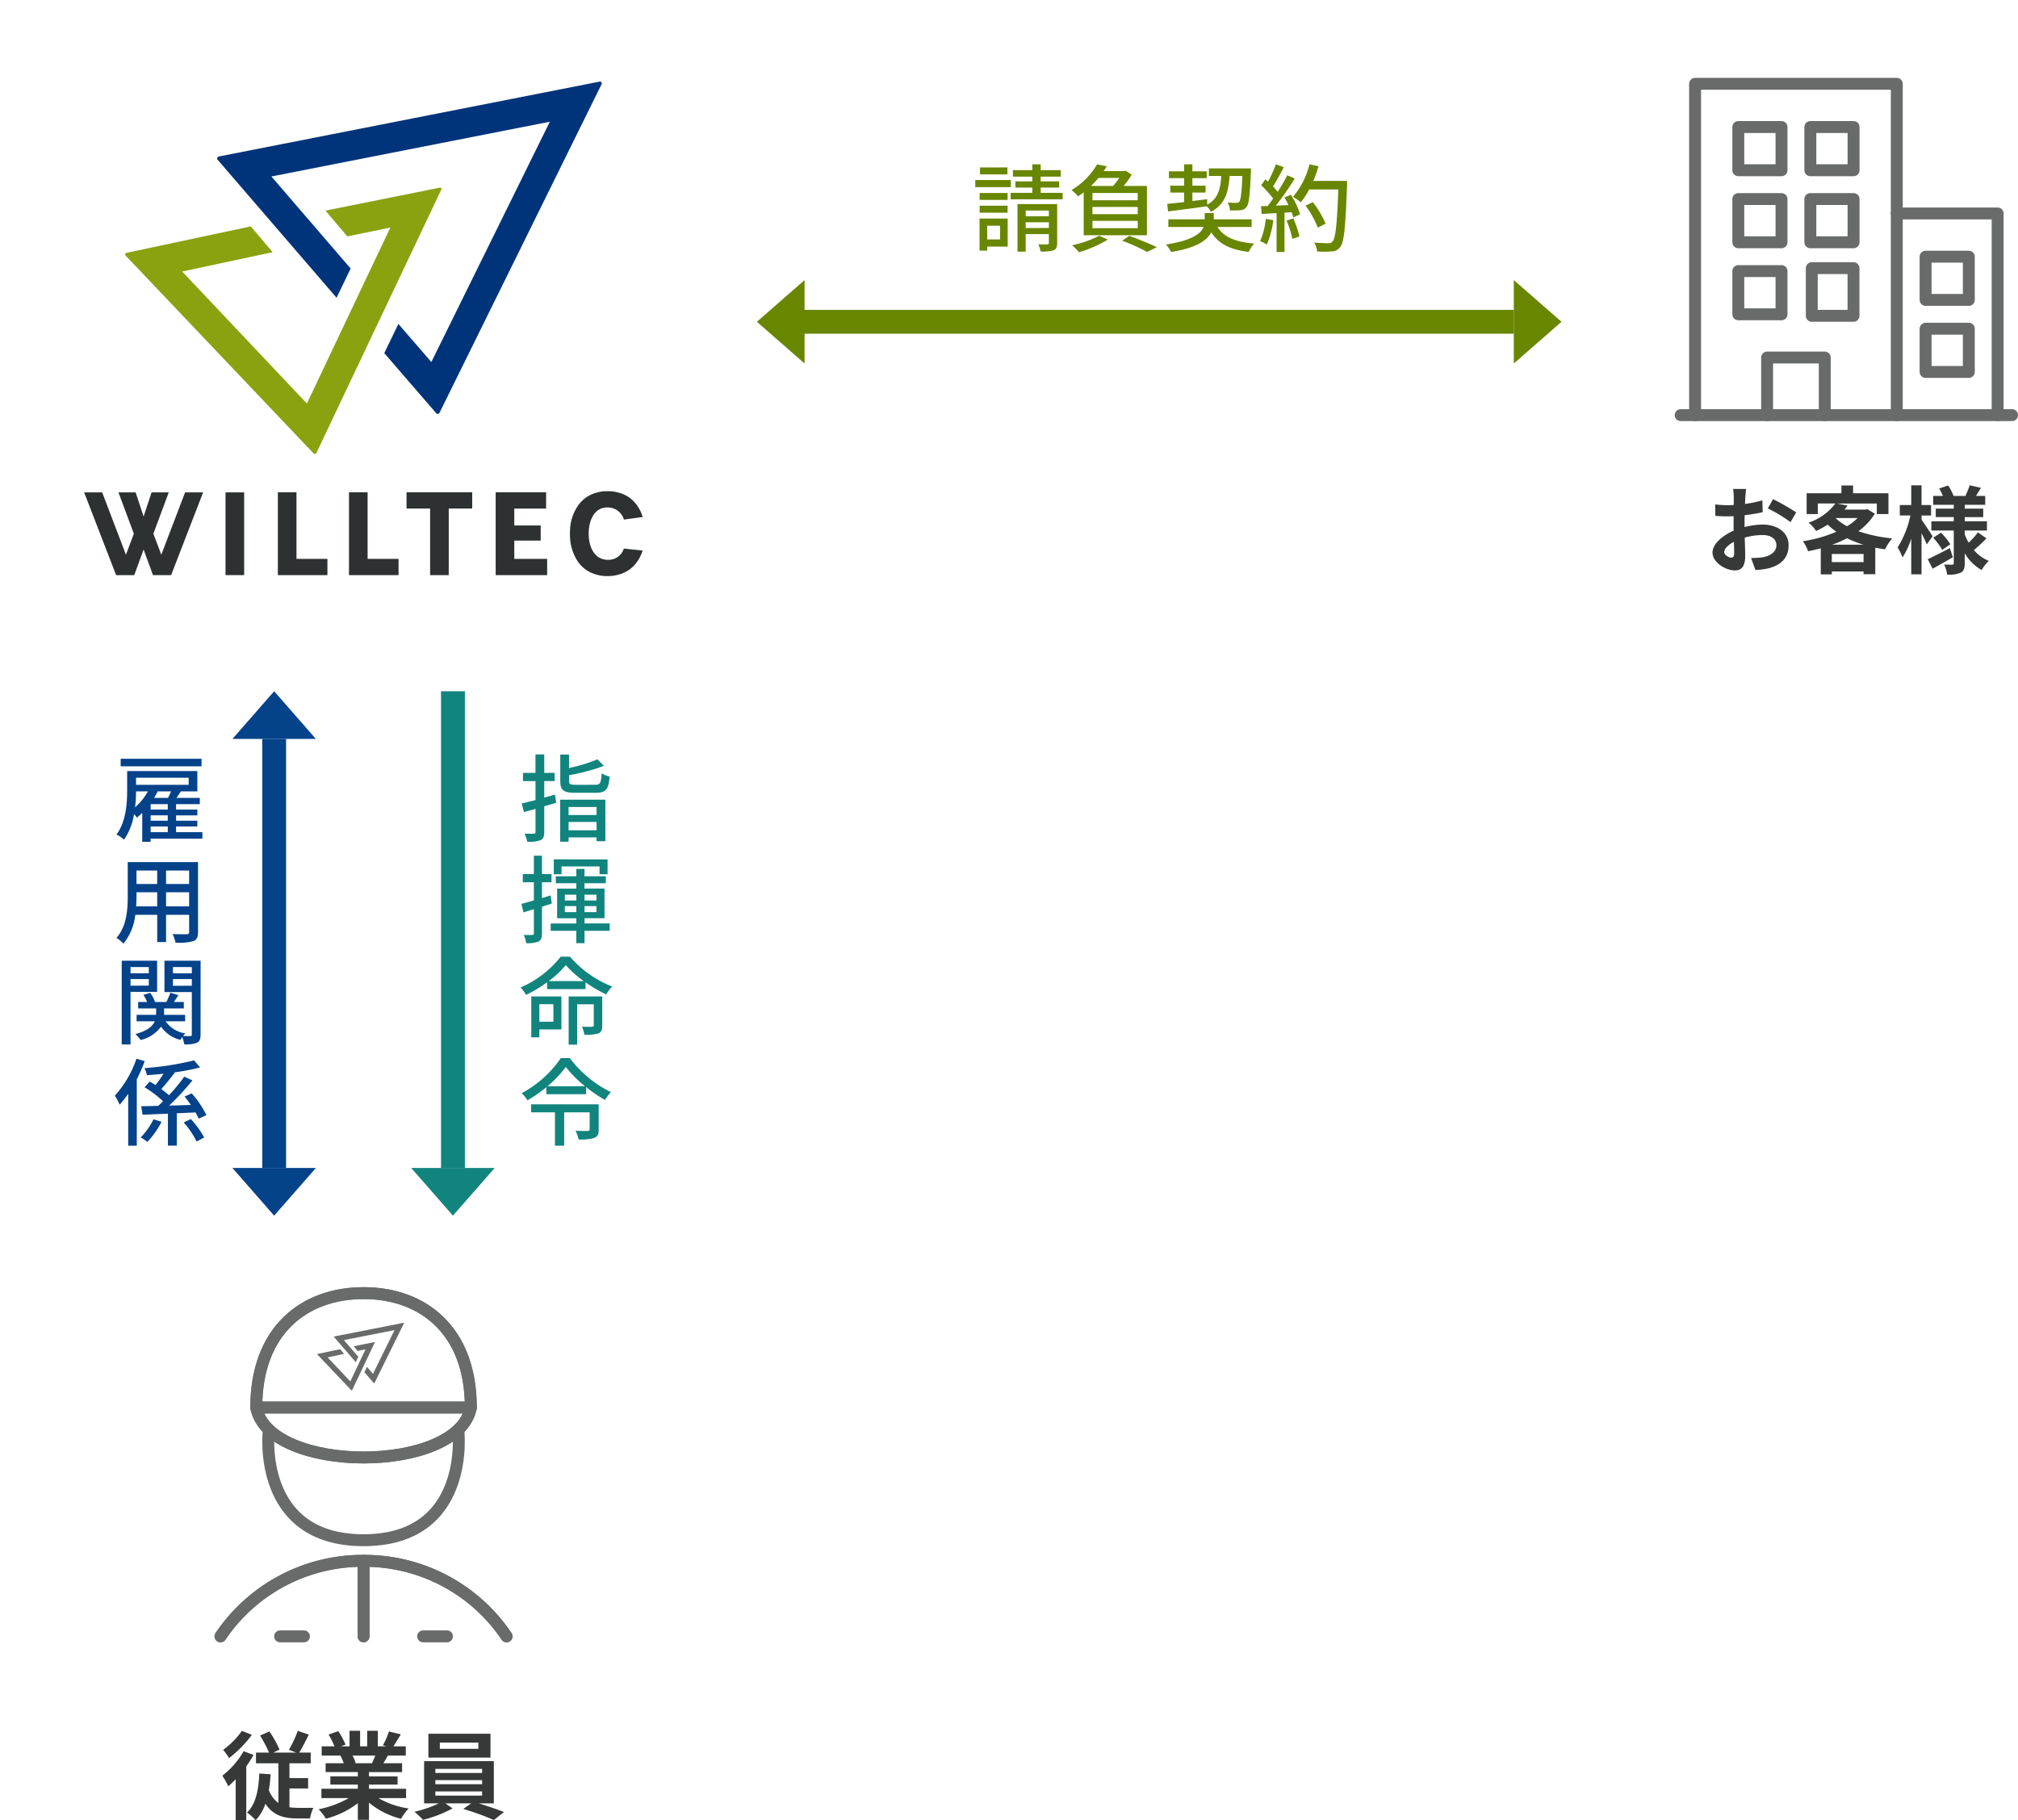 <svg xmlns="http://www.w3.org/2000/svg" xmlns:xlink="http://www.w3.org/1999/xlink" width="338.6" height="305.456" viewBox="0 0 338.6 305.456"><defs><clipPath id="a"><rect width="122" height="111" transform="translate(-0.134 0.212)" fill="none"/></clipPath></defs><g transform="translate(-39 -1573)"><g transform="translate(39.134 1572.787)" clip-path="url(#a)"><path d="M51.565,74.778a.388.388,0,0,1-.262-.131L19.882,41.571c-.121-.129-.188-.234-.152-.362s.137-.151.322-.2l20.755-4.42,3.672,4.327L29.3,44.162,50.223,66.314l14-29.53-7.214,1.487-3.673-4.327,19.184-3.857.057,0a.214.214,0,0,1,.194.093.254.254,0,0,1-.007.257l-20.92,44.12c-.028.057-.11.224-.279.224" transform="translate(1.136 1.614)" fill="#8ba210"/><path d="M71.334,69.022a.332.332,0,0,1-.255-.117L62.366,58.826l2.367-4.9,5.532,6.391L90.147,19.992l-46.722,9.19,13.3,15.447-2.365,4.905L34.411,26.378a.339.339,0,0,1-.063-.328.344.344,0,0,1,.253-.22L98.428,13.277l.1-.01a.336.336,0,0,1,.273.093.361.361,0,0,1,0,.391L71.634,68.836a.331.331,0,0,1-.258.183Z" transform="translate(1.977 0.646)" fill="#00347a"/><rect width="3.124" height="13.884" transform="translate(37.709 82.84)" fill="#2e3131"/><path d="M43.956,92.326v-13.9H47.08V89.6h5.193v2.731Z" transform="translate(2.532 4.398)" fill="#2e3131"/><path d="M55.241,92.326v-13.9h3.124V89.6h5.193v2.731Z" transform="translate(3.182 4.398)" fill="#2e3131"/><path d="M68.327,92.326V81.152H64.369v-2.73H75.39v2.73H71.452V92.326Z" transform="translate(3.707 4.398)" fill="#2e3131"/><path d="M78.513,92.326v-13.9h8.462v2.73H81.637v2.836h4.43v2.542h-4.43V89.6h5.515v2.731Z" transform="translate(4.522 4.398)" fill="#2e3131"/><path d="M96.5,92.5a6,6,0,0,1-1.774-.255,5.437,5.437,0,0,1-3.359-2.6,8.14,8.14,0,0,1-1.045-3.432c-.023-.3-.024-.554-.024-.887,0-.205.008-.405.017-.6l.007-.19a7.658,7.658,0,0,1,1.139-3.571,5.467,5.467,0,0,1,3.264-2.458,6.03,6.03,0,0,1,1.777-.255h.205a6.233,6.233,0,0,1,1.817.262,5.41,5.41,0,0,1,3.237,2.43,6.327,6.327,0,0,1,.74,1.643l-3.146.433a2.838,2.838,0,0,0-2.781-2.039c-2.313,0-3.133,2.366-3.133,4.392s.8,4.264,3.058,4.392l.066,0,.123,0a2.668,2.668,0,0,0,2.65-1.884l3.159.33a7.146,7.146,0,0,1-.641,1.428,5.434,5.434,0,0,1-3.358,2.6,6.023,6.023,0,0,1-1.776.255Z" transform="translate(5.201 4.388)" fill="#2e3131"/><path d="M24.774,92.325,23.2,88.032l-1.571,4.293H18.588L13.221,78.441h3.027L20.237,88.9l1.328-3.52-2.582-6.938h2.881L23.2,82.5l1.339-4.061h2.881l-2.582,6.938L26.17,88.9l3.989-10.457h3.027L27.819,92.325Z" transform="translate(0.761 4.399)" fill="#2e3131"/></g><g transform="translate(-4364.333 15959.732)" opacity="0.75"><line x1="55.6" transform="translate(4685.333 -14317.066)" fill="none" stroke="#373939" stroke-linecap="round" stroke-linejoin="round" stroke-width="2"/><path d="M1.5,56.1V.5H35.344V56.1" transform="translate(4686.251 -14373.167)" fill="none" stroke="#373939" stroke-linecap="round" stroke-linejoin="round" stroke-width="2"/><rect width="7.252" height="7.252" transform="translate(4695.003 -14365.415)" fill="none" stroke="#373939" stroke-linecap="round" stroke-linejoin="round" stroke-width="2"/><rect width="7.252" height="7.252" transform="translate(4707.09 -14365.415)" fill="none" stroke="#373939" stroke-linecap="round" stroke-linejoin="round" stroke-width="2"/><rect width="7.252" height="7.252" transform="translate(4695.003 -14353.327)" fill="none" stroke="#373939" stroke-linecap="round" stroke-linejoin="round" stroke-width="2"/><rect width="7.252" height="7.252" transform="translate(4707.09 -14353.327)" fill="none" stroke="#373939" stroke-linecap="round" stroke-linejoin="round" stroke-width="2"/><rect width="7.252" height="7.252" transform="translate(4726.429 -14343.658)" fill="none" stroke="#373939" stroke-linecap="round" stroke-linejoin="round" stroke-width="2"/><rect width="7.252" height="7.252" transform="translate(4726.429 -14331.57)" fill="none" stroke="#373939" stroke-linecap="round" stroke-linejoin="round" stroke-width="2"/><rect width="7.252" height="7.252" transform="translate(4695.003 -14341.24)" fill="none" stroke="#373939" stroke-linecap="round" stroke-linejoin="round" stroke-width="2"/><rect width="7" height="8" transform="translate(4707.333 -14341.732)" fill="none" stroke="#373939" stroke-linecap="round" stroke-linejoin="round" stroke-width="2"/><path d="M6.5,29.17V19.5h9.67v9.67" transform="translate(4693.338 -14346.236)" fill="none" stroke="#373939" stroke-linecap="round" stroke-linejoin="round" stroke-width="2"/><path d="M15.5,9.5H32.422V43.344" transform="translate(4706.095 -14360.41)" fill="none" stroke="#373939" stroke-linecap="round" stroke-linejoin="round" stroke-width="2"/></g><g transform="translate(-342 -54)"><rect width="120" height="4" transform="translate(515 1679)" fill="#698600"/><path d="M7,0l7,8H0Z" transform="translate(508 1688) rotate(-90)" fill="#698600"/><path d="M7,0l7,8H0Z" transform="translate(643 1674) rotate(90)" fill="#698600"/></g><path d="M6.032-12.9H1.44v1.168H6.032Zm.576,2.112H.64V-9.6H6.608ZM6.064-8.608H1.376v1.152H6.064Zm-4.688,3.3H6.064V-6.48H1.376ZM4.8-3.12v2.3H2.64v-2.3Zm1.28-1.2H1.36V1.056H2.64V.384H6.08ZM9.1-2.736V-3.7h3.888v.96Zm3.888-2.928v.96H9.1v-.96Zm1.392-1.088H7.728V1.232H9.1V-1.712h3.888V-.24c0,.192-.064.24-.272.256-.192,0-.848.016-1.5-.016A4.2,4.2,0,0,1,11.6,1.2a6.642,6.642,0,0,0,2.192-.192c.448-.208.592-.56.592-1.232ZM11.616-8.64v-.88h3.1v-1.04h-3.1v-.8h3.36v-1.088h-3.36v-.976H10.208v.976H6.96v1.088h3.248v.8H7.376v1.04h2.832v.88H6.576v1.088H15.3V-8.64Zm13.184-2.5a10.738,10.738,0,0,1-1.04,1.344h-3.7A13.761,13.761,0,0,0,21.3-11.136Zm3.1,3.744H20.3V-8.608h7.6Zm0,2.336H20.3V-6.272h7.6Zm0,2.352H20.3V-3.936h7.6ZM18.832-1.52H29.44V-9.792H25.52a11.7,11.7,0,0,0,1.36-1.9l-1.008-.672-.24.08H22.176c.176-.272.368-.544.528-.816l-1.632-.32a11.864,11.864,0,0,1-4.3,4.32,5.327,5.327,0,0,1,1.1,1.056c.336-.224.656-.448.96-.688Zm2.608.08A18.051,18.051,0,0,1,16.88.16a10.064,10.064,0,0,1,1.168,1.168A21.12,21.12,0,0,0,22.864-.784Zm3.84.832A30.954,30.954,0,0,1,29.472,1.28L31.1.48c-1.12-.544-2.976-1.312-4.624-1.9ZM32.992-5.52c1.744-.224,4.16-.528,6.5-.864a3.974,3.974,0,0,1,.688.928c2.336-1.216,2.928-3.2,3.136-6.016h2.144c-.128,2.9-.288,4.016-.512,4.32a.608.608,0,0,1-.528.192,14.183,14.183,0,0,1-1.44-.064,3.207,3.207,0,0,1,.4,1.328,14.345,14.345,0,0,0,1.744-.032,1.327,1.327,0,0,0,1.024-.528c.416-.512.576-1.984.736-5.888.016-.176.016-.592.016-.592H39.84v1.264h2.08c-.144,2.256-.56,3.84-2.352,4.816l-.032-.912-2.464.3V-8.688H39.28V-9.84H37.072V-11.1h2.4v-1.152h-2.4v-1.168H35.68v1.168H33.136V-11.1H35.68V-9.84H33.36v1.152h2.32v1.6c-1.072.112-2.048.224-2.832.3ZM47.008-2.912v-1.28H40.656V-5.248h-1.52v1.056h-6.1v1.28h5.92c-.448,1.1-1.92,2.272-6.32,2.944A6.241,6.241,0,0,1,33.5,1.28c4.272-.672,6.048-1.952,6.736-3.3C41.472-.064,43.424.9,46.528,1.28A5.065,5.065,0,0,1,47.44-.128c-3.12-.256-5.1-1.072-6.16-2.784Zm2.368-1.36a12.092,12.092,0,0,1-.944,3.744,6.253,6.253,0,0,1,1.136.56,14.815,14.815,0,0,0,1.072-4.08Zm3.5.288a17.278,17.278,0,0,1,.976,3.072l1.184-.416A17.449,17.449,0,0,0,54-4.352Zm-.352-3.872a13.762,13.762,0,0,1,.672,1.28l-2.128.08a50.221,50.221,0,0,0,3.184-4.544l-1.264-.544A29.818,29.818,0,0,1,51.376-8.8a9.321,9.321,0,0,0-.784-.928c.576-.864,1.248-2.128,1.824-3.216l-1.344-.48a18.45,18.45,0,0,1-1.312,2.9l-.432-.384-.72.992a17.218,17.218,0,0,1,2.016,2.24c-.32.448-.624.864-.928,1.248l-1.12.032L48.7-5.088c.736-.048,1.584-.1,2.5-.144V1.28h1.328V-5.312l1.184-.08A8.06,8.06,0,0,1,54-4.5l1.136-.544A13.521,13.521,0,0,0,53.6-8.32Zm10.5-2.784H57.36a21.184,21.184,0,0,0,.88-2.448l-1.52-.352a13.388,13.388,0,0,1-2.768,5.472,11.123,11.123,0,0,1,1.312.9,12.437,12.437,0,0,0,1.408-2.144h4.88c-.208,5.872-.464,8.24-.976,8.752a.767.767,0,0,1-.688.272c-.384,0-1.344-.016-2.384-.1A3.351,3.351,0,0,1,58,1.2a15.294,15.294,0,0,0,2.464-.016A1.709,1.709,0,0,0,61.872.448c.672-.816.88-3.312,1.152-10.368Zm-3.6,7.168a15.1,15.1,0,0,0-2.16-3.6l-1.2.592A15.72,15.72,0,0,1,58.112-2.8Z" transform="translate(202 1614)" fill="#698600"/><path d="M4.464-1.424c-.416,0-1.152-.448-1.152-.928,0-.56.64-1.216,1.616-1.712.032.832.048,1.552.048,1.952C4.976-1.568,4.752-1.424,4.464-1.424ZM6.72-7.12c0-.464,0-.944.016-1.424a30.6,30.6,0,0,0,3.024-.5l-.048-1.984a21.7,21.7,0,0,1-2.912.592c.016-.4.032-.784.048-1.136.032-.4.1-1.088.128-1.376H4.8a12.578,12.578,0,0,1,.112,1.392c0,.272,0,.736-.016,1.3-.32.016-.624.032-.912.032a17.359,17.359,0,0,1-2.192-.128l.032,1.92c.688.064,1.488.08,2.208.08.256,0,.544-.016.848-.032v1.328c0,.368,0,.736.016,1.1C2.96-5.1,1.344-3.68,1.344-2.288,1.344-.608,3.536.72,5.088.72,6.112.72,6.832.208,6.832-1.76c0-.544-.048-1.76-.08-3.024a11.248,11.248,0,0,1,2.976-.432c1.376,0,2.336.624,2.336,1.7,0,1.152-1.024,1.808-2.3,2.032a12.112,12.112,0,0,1-1.952.112L8.544.656A12.909,12.909,0,0,0,10.624.4c2.512-.624,3.488-2.032,3.488-3.9,0-2.176-1.92-3.472-4.352-3.472a12.9,12.9,0,0,0-3.04.416Zm3.9-2.56a24.069,24.069,0,0,1,3.808,2.3l.96-1.632A35,35,0,0,0,11.5-11.232ZM21.44-3.6a20.321,20.321,0,0,0,2.48-1.072A17.377,17.377,0,0,0,26.656-3.6ZM21.36-.672v-1.36h5.328v1.36Zm.768-7.392H25.68a9.2,9.2,0,0,1-1.76,1.376A9.251,9.251,0,0,1,22.048-8Zm5.168-1.5-.32.08H23.488c.176-.224.352-.448.512-.672l-1.776-.352h6.688v1.776h1.952v-3.5H24.928v-1.3H22.976v1.3h-5.84v3.5h1.872v-1.776h2.944a9.3,9.3,0,0,1-4.5,3.216A5.324,5.324,0,0,1,18.72-5.888,15.949,15.949,0,0,0,20.672-6.96a13.01,13.01,0,0,0,1.44,1.2A22.757,22.757,0,0,1,16.5-4.176a6.471,6.471,0,0,1,.88,1.68c.72-.144,1.424-.3,2.128-.5V1.392H21.36V.9h5.328V1.36h1.968V-3.088c.528.1,1.072.192,1.632.272a9.327,9.327,0,0,1,1.2-1.84,24.413,24.413,0,0,1-5.664-1.2A10.234,10.234,0,0,0,28.576-8.8Zm10.976,4.56C38-5.44,36.848-7.2,36.416-7.792v-.7h1.6v-1.76h-1.6v-3.3H34.688v3.3h-1.92V-8.5h1.776A16,16,0,0,1,32.4-3.136a9.129,9.129,0,0,1,.832,1.68,13.5,13.5,0,0,0,1.456-3.152V1.376h1.728v-6.9c.352.688.688,1.408.88,1.872Zm2.9,1.984c-1.36.7-2.768,1.424-3.712,1.856l.816,1.6c1.024-.56,2.272-1.264,3.392-1.92Zm-2.8-1.744a11.216,11.216,0,0,1,1.52,2.048l1.36-.96a10.961,10.961,0,0,0-1.584-1.936Zm7.5-.9A12.594,12.594,0,0,1,44.32-3.936a8.685,8.685,0,0,1-.656-1.408v-.624h3.728V-7.52H43.664v-.7h3.1V-9.648h-3.1v-.64H47.1v-1.488H45.552c.256-.4.544-.88.832-1.36L44.5-13.568c-.16.512-.48,1.248-.72,1.792H41.792a8.439,8.439,0,0,0-.912-1.76l-1.5.512A9.083,9.083,0,0,1,40-11.776H38.368v1.488h3.456v.64H38.8v1.424h3.024v.7h-3.76v1.552h3.76V-.512c0,.192-.064.272-.256.272s-.816,0-1.36-.032a5.919,5.919,0,0,1,.512,1.7,5.218,5.218,0,0,0,2.272-.32c.512-.288.672-.736.672-1.6V-2.16A7.589,7.589,0,0,0,46.5.656,7.082,7.082,0,0,1,47.7-.88a6.562,6.562,0,0,1-2.5-1.808c.624-.512,1.44-1.28,2.112-1.968Z" transform="translate(324.999 1668)" fill="#373939"/><path d="M3.584-13.536A13.369,13.369,0,0,1,.448-10.368,14.56,14.56,0,0,1,1.44-8.976a19.67,19.67,0,0,0,3.824-3.9Zm.288,3.408A13.648,13.648,0,0,1,.3-6.016,11.557,11.557,0,0,1,1.3-4.24,14.165,14.165,0,0,0,2.544-5.424V1.424H4.32V-7.568A21.441,21.441,0,0,0,5.536-9.5Zm7.7,6.256H14.7V-5.616H11.568V-8.1h3.568V-9.9h-1.92c.5-.816,1.072-1.936,1.6-3.008l-1.856-.64a18.161,18.161,0,0,1-1.488,3.184L12.7-9.9H8.88L9.9-10.4a17.358,17.358,0,0,0-1.7-3.04l-1.568.688A20.389,20.389,0,0,1,8.144-9.9H5.952V-8.1h3.76V-1.44a4.62,4.62,0,0,1-1.6-2.16,25.829,25.829,0,0,0,.3-2.656l-1.9-.128C6.384-3.6,5.92-1.232,4.448.16A8.921,8.921,0,0,1,5.9,1.456,7.561,7.561,0,0,0,7.536-1.312C8.8.624,10.592,1.152,12.784,1.152h2.24a6.213,6.213,0,0,1,.56-1.776c-.56,0-2.224.016-2.656,0a9.385,9.385,0,0,1-1.36-.1Zm14.4-5.52c-.176.432-.368.9-.56,1.28H22.416l.272-.048a7.88,7.88,0,0,0-.544-1.232Zm5.168,7.136V-3.824H24.912v-.7h4.8V-5.9h-4.8v-.72h5.552V-8.112H27.328c.24-.384.5-.816.752-1.28h3.008v-1.552h-2.08c.368-.56.8-1.28,1.248-2.016l-2-.48a12.889,12.889,0,0,1-1.008,2.32l.576.176H26.4v-2.608H24.608v2.608H23.424v-2.608H21.648v2.608H20.192l.784-.288a12.107,12.107,0,0,0-1.216-2.256l-1.632.56a14.342,14.342,0,0,1,.992,1.984H16.976v1.552H20.32l-.192.032a7.19,7.19,0,0,1,.544,1.248h-3.04v1.488H23.04v.72H18.432v1.376H23.04v.7H16.928v1.568H21.52A16.81,16.81,0,0,1,16.464-.384,8.875,8.875,0,0,1,17.68,1.2a15.177,15.177,0,0,0,5.36-2.592V1.392h1.872v-2.88a13.657,13.657,0,0,0,5.376,2.7,8.95,8.95,0,0,1,1.28-1.728A14.294,14.294,0,0,1,26.5-2.256Zm12.128-8.272H36.8v-1.04h6.464ZM45.3-13.056H34.88v4H45.3Zm-9.248,9.68h7.84v.7h-7.84Zm0-1.9h7.84v.688h-7.84Zm0-1.888h7.84v.688h-7.84Zm9.808,5.792V-8.464H34.16v7.088h2.48a19.544,19.544,0,0,1-4.1,1.408,16.735,16.735,0,0,1,1.44,1.36,21.319,21.319,0,0,0,4.96-1.92l-1.216-.848h4.336l-1.328.944a42.587,42.587,0,0,1,5.136,1.856L47.552.08c-1.1-.432-2.736-1.008-4.224-1.456Z" transform="translate(76 1877)" fill="#373939"/><g transform="translate(2)"><g transform="translate(-1598 2332) rotate(-90)"><rect width="72" height="4" transform="translate(563 1679)" fill="#04428a"/><path d="M7,0l7,8H0Z" transform="translate(555 1688) rotate(-90)" fill="#04428a"/><path d="M7,0l7,8H0Z" transform="translate(643 1674) rotate(90)" fill="#04428a"/></g><g transform="translate(-1568 2332) rotate(-90)"><rect width="80" height="4" transform="translate(563 1679)" fill="#11847e"/><path d="M7,0l7,8H0Z" transform="translate(555 1688) rotate(-90)" fill="#11847e"/></g><path d="M14.816-12.672H1.248v1.264H14.816ZM6.272-1.312h2.88v.96H6.272ZM5.824-7.2a9.978,9.978,0,0,1-2.16,2.672A22.92,22.92,0,0,0,3.824-7.2Zm6.832-2.288V-8.3H3.824V-9.488ZM6.848-6.1A11.673,11.673,0,0,0,7.44-7.152L7.3-7.2H9.7c-.144.352-.32.736-.512,1.1Zm2.3,1.952H6.272v-.912h2.88Zm0,1.872H6.272v-.9h2.88ZM14.96-.352H10.544v-.96h3.568v-.96H10.544v-.9h3.568v-.976H10.544v-.912h3.984V-6.1h-3.92c.24-.352.5-.736.736-1.1h2.768v-3.408H2.336v3.136c0,2.224-.16,5.312-1.792,7.52A5.048,5.048,0,0,1,1.808.912a10.329,10.329,0,0,0,1.68-4.3,5.205,5.205,0,0,1,.48.592,8.244,8.244,0,0,0,.9-.8V1.264H6.272V.736H14.96ZM8.864,12.1V9.736h3.872V12.1Zm-5.024,0c.048-.592.064-1.184.064-1.728v-.64H7.376V12.1ZM7.376,6.088V8.344H3.9V6.088Zm5.36,2.256H8.864V6.088h3.872Zm1.488-3.68H2.432v5.7c0,2.256-.16,5.088-1.9,7.024A4.924,4.924,0,0,1,1.7,18.36a9.178,9.178,0,0,0,2-4.848h3.68v4.576H8.864V13.512h3.872v2.864c0,.3-.112.4-.4.4-.3,0-1.36.016-2.384-.032a6.148,6.148,0,0,1,.5,1.44,8.759,8.759,0,0,0,2.992-.256c.576-.224.784-.672.784-1.536ZM5.968,22.288v1.04H2.9v-1.04ZM2.9,25.408V24.3H5.968v1.1Zm4.464,1.04V21.216H1.424V35.264H2.9V26.448Zm2.656-1.024V24.3h3.168v1.12Zm3.168-3.136v1.04H10.016v-1.04Zm1.472-1.072H8.592V26.48h4.592v7.1c0,.208-.064.288-.256.288-.176,0-.688,0-1.216-.016a3.491,3.491,0,0,1,.384-.432,4.959,4.959,0,0,1-3.312-2.032h3.28V30.3H8.528V29.232H11.84V28.144H10.176c.24-.352.512-.752.752-1.152l-1.344-.4a12.651,12.651,0,0,1-.672,1.552h-1.9a5.532,5.532,0,0,0-.816-1.536l-1.136.352a6,6,0,0,1,.624,1.184h-1.5v1.088H7.2V30.3H3.92v1.088H6.976c-.352.784-1.216,1.6-3.264,2.144a5.026,5.026,0,0,1,.88.992,5.854,5.854,0,0,0,3.424-2.24,5.605,5.605,0,0,0,3.264,2.224,4.575,4.575,0,0,1,.3-.48,7.023,7.023,0,0,1,.336,1.216,4.908,4.908,0,0,0,2.128-.256c.48-.24.608-.656.608-1.408ZM3.9,37.656A17.737,17.737,0,0,1,.272,43.864a9.246,9.246,0,0,1,.8,1.52,17.49,17.49,0,0,0,1.44-1.84v8.72h1.44V41.112a25.366,25.366,0,0,0,1.328-3.04ZM6.752,47.832a11.543,11.543,0,0,1-2.144,3.04,8.064,8.064,0,0,1,1.12.752,14.732,14.732,0,0,0,2.384-3.376Zm8.88-.7a15.587,15.587,0,0,0-2.464-3.648l-1.2.528c.352.432.72.912,1.056,1.408-1.232.048-2.464.08-3.648.112A46.256,46.256,0,0,0,13.3,41.3L11.92,40.68A29.706,29.706,0,0,1,9.344,43.8a13.255,13.255,0,0,0-1.28-1.04c.7-.768,1.536-1.824,2.272-2.752l-.1-.048a35.535,35.535,0,0,0,4.336-.832l-1.008-1.184a49.836,49.836,0,0,1-8.32,1.3,4.7,4.7,0,0,1,.4,1.184c.9-.064,1.84-.144,2.8-.24-.416.64-.9,1.344-1.344,1.9-.336-.208-.672-.416-.976-.592l-.864.96a17.736,17.736,0,0,1,3.1,2.352q-.408.408-.816.768c-1.072.032-2.032.048-2.848.064l.224,1.424c1.216-.048,2.672-.112,4.256-.176v5.36h1.488V46.824l3.136-.144a7.985,7.985,0,0,1,.528,1.04ZM11.824,48.36a14.079,14.079,0,0,1,2.16,3.2l1.28-.672a16.088,16.088,0,0,0-2.24-3.1Z" transform="translate(56 1713)" fill="#04428a"/><path d="M6.128-6.656c-.608.176-1.216.336-1.808.5V-8.928H6.064V-10.3H4.32v-3.1H2.848v3.1H.752v1.376h2.1v3.184c-.88.24-1.68.416-2.32.576l.384,1.44c.592-.16,1.248-.336,1.936-.544V-.4c0,.24-.08.3-.3.3C2.352-.08,1.7-.08,1.024-.112a5.811,5.811,0,0,1,.432,1.36A5.412,5.412,0,0,0,3.7.992C4.16.768,4.32.368,4.32-.4V-4.7l2-.576ZM13.1-4.576v1.344H8.4V-4.576ZM8.4-.672V-2.064h4.7V-.672ZM6.992,1.248H8.4V.528h4.7v.64h1.472V-5.808H6.992ZM9.648-8.3c-.976,0-1.168-.1-1.168-.656v-.96a32.122,32.122,0,0,0,5.856-1.568l-1.1-1.088A25.573,25.573,0,0,1,8.48-11.12v-2.256H7.008V-8.96c0,1.568.528,2,2.528,2h3.44c1.68,0,2.128-.56,2.32-2.72a4.654,4.654,0,0,1-1.344-.544c-.112,1.632-.24,1.92-1.072,1.92ZM7.216,5.4H13.6V6.712h1.344v-2.5H5.92v2.5h1.3ZM5.392,10.264,3.936,10.7V8.056h1.6V6.68h-1.6V3.592H2.576V6.68H.72V8.056H2.576V11.1c-.784.224-1.5.432-2.08.576l.336,1.44c.528-.176,1.12-.352,1.744-.544v4.048c0,.224-.08.272-.288.272-.176.016-.768.016-1.408,0a4.75,4.75,0,0,1,.4,1.376,4.773,4.773,0,0,0,2.08-.272c.432-.24.576-.64.576-1.376V12.152c.544-.176,1.1-.352,1.648-.528Zm2.384,2.8V12.056H9.7v1.008Zm0-2.928H9.7v.976H7.776Zm5.3,0v.976h-2v-.976Zm0,2.928h-2V12.056h2Zm2.224,1.9H11.072v-.88h3.36V9.112h-3.36v-.9h3.584V7.048H11.072V5.816H9.7V7.048H6.256V8.216H9.7v.9H6.48v4.976H9.7v.88h-4.3V16.2H9.7v2.08h1.376V16.2H15.3ZM5.856,28.512v2.944H3.5V28.512Zm1.344-1.3H2.144V34.08H3.5V32.752H7.2Zm6.848,0H8.416V35.3H9.84V28.528h2.784v3.52c0,.192-.064.24-.288.256-.208.016-.928.016-1.68-.016a5.877,5.877,0,0,1,.4,1.344,6.789,6.789,0,0,0,2.368-.224c.5-.24.624-.64.624-1.328ZM5.072,24.64a16.215,16.215,0,0,0,2.864-2.688,17.406,17.406,0,0,0,3.008,2.688Zm2.016-4.1A17.483,17.483,0,0,1,.352,25.712a5.914,5.914,0,0,1,.912,1.248A22.534,22.534,0,0,0,4.8,24.832v1.152h6.448V24.848A23.823,23.823,0,0,0,14.72,26.88a6.682,6.682,0,0,1,.992-1.328A18.063,18.063,0,0,1,8.64,20.544ZM13.456,45.32H2.112v1.344h4v5.6H7.664v-5.6h4.272v2.864c0,.192-.08.24-.336.256-.224,0-1.168.016-2.032-.032a6.069,6.069,0,0,1,.512,1.456,7.524,7.524,0,0,0,2.64-.256c.576-.24.736-.64.736-1.392ZM4.864,42.28a18.329,18.329,0,0,0,3.072-3.232,19.7,19.7,0,0,0,3.216,3.232ZM7.1,37.56a18.556,18.556,0,0,1-6.56,5.888,5.963,5.963,0,0,1,.96,1.2A22.885,22.885,0,0,0,4.672,42.44v1.184h6.672v-1.2a22.249,22.249,0,0,0,3.168,2.16,7.851,7.851,0,0,1,.992-1.312,19.327,19.327,0,0,1-6.9-5.712Z" transform="translate(124 1713)" fill="#11847e"/></g><g transform="translate(-172.84 31.16)" opacity="0.75"><path d="M41.744,19.95c0-12.961-8.058-19.2-18-19.2s-18,6.238-18,19.2Z" transform="translate(249.097 1758.09)" fill="none" stroke="#373939" stroke-linecap="round" stroke-linejoin="round" stroke-width="2"/><path d="M5.744,16.73c2.082,11.139,33.9,11.216,36,0" transform="translate(249.097 1761.309)" fill="none" stroke="#373939" stroke-linecap="round" stroke-linejoin="round" stroke-width="2"/><path d="M.75,50.816a28.719,28.719,0,0,1,24-12.672,28.719,28.719,0,0,1,24,12.672" transform="translate(248.09 1765.624)" fill="none" stroke="#373939" stroke-linecap="round" stroke-linejoin="round" stroke-width="2"/><line y1="12.672" transform="translate(272.84 1803.767)" fill="none" stroke="#373939" stroke-linecap="round" stroke-linejoin="round" stroke-width="2"/><line x2="4" transform="translate(282.84 1816.44)" fill="none" stroke="#373939" stroke-linecap="round" stroke-linejoin="round" stroke-width="2"/><path d="M5.744,19.95c0-12.961,8.058-19.2,18-19.2s18,6.238,18,19.2Z" transform="translate(249.097 1758.09)" fill="none" stroke="#373939" stroke-linecap="round" stroke-linejoin="round" stroke-width="2"/><path d="M41.744,16.73c-2.082,11.139-33.9,11.216-36,0" transform="translate(249.097 1761.309)" fill="none" stroke="#373939" stroke-linecap="round" stroke-linejoin="round" stroke-width="2"/><path d="M39.325,20.045s2.082,18.283-15.918,18.283S7.488,20.045,7.488,20.045" transform="translate(249.432 1761.977)" fill="none" stroke="#373939" stroke-linecap="round" stroke-linejoin="round" stroke-width="2"/><path d="M48.75,50.816a28.719,28.719,0,0,0-24-12.672,28.719,28.719,0,0,0-24,12.672" transform="translate(248.09 1765.624)" fill="none" stroke="#373939" stroke-linecap="round" stroke-linejoin="round" stroke-width="2"/><line y1="12.672" transform="translate(272.84 1803.767)" fill="none" stroke="#373939" stroke-linecap="round" stroke-linejoin="round" stroke-width="2"/><line x1="4" transform="translate(258.841 1816.44)" fill="none" stroke="#373939" stroke-linecap="round" stroke-linejoin="round" stroke-width="2"/></g><g transform="translate(-1.502 -0.467)"><path d="M25.514,38.218a.071.071,0,0,1-.048-.024l-5.717-6.019c-.022-.023-.034-.043-.028-.066s.025-.028.059-.036l3.777-.8.668.787-2.762.59,3.807,4.031L27.818,31.3l-1.313.271-.668-.787,3.491-.7h.01a.039.039,0,0,1,.035.017.046.046,0,0,1,0,.047l-3.807,8.029c-.005.01-.02.041-.051.041" transform="translate(74.012 1768.602)" fill="#696a6a"/><path d="M41.063,23.414a.06.06,0,0,1-.046-.021l-1.586-1.834.431-.892,1.007,1.163,3.618-7.338-8.5,1.673,2.42,2.811-.43.893-3.63-4.214a.062.062,0,0,1-.012-.06.063.063,0,0,1,.046-.04l11.614-2.285.017,0a.061.061,0,0,1,.05.017.066.066,0,0,1,0,.071L41.118,23.38a.06.06,0,0,1-.047.033Z" transform="translate(62.214 1782.182)" fill="#696a6a"/></g></g></svg>